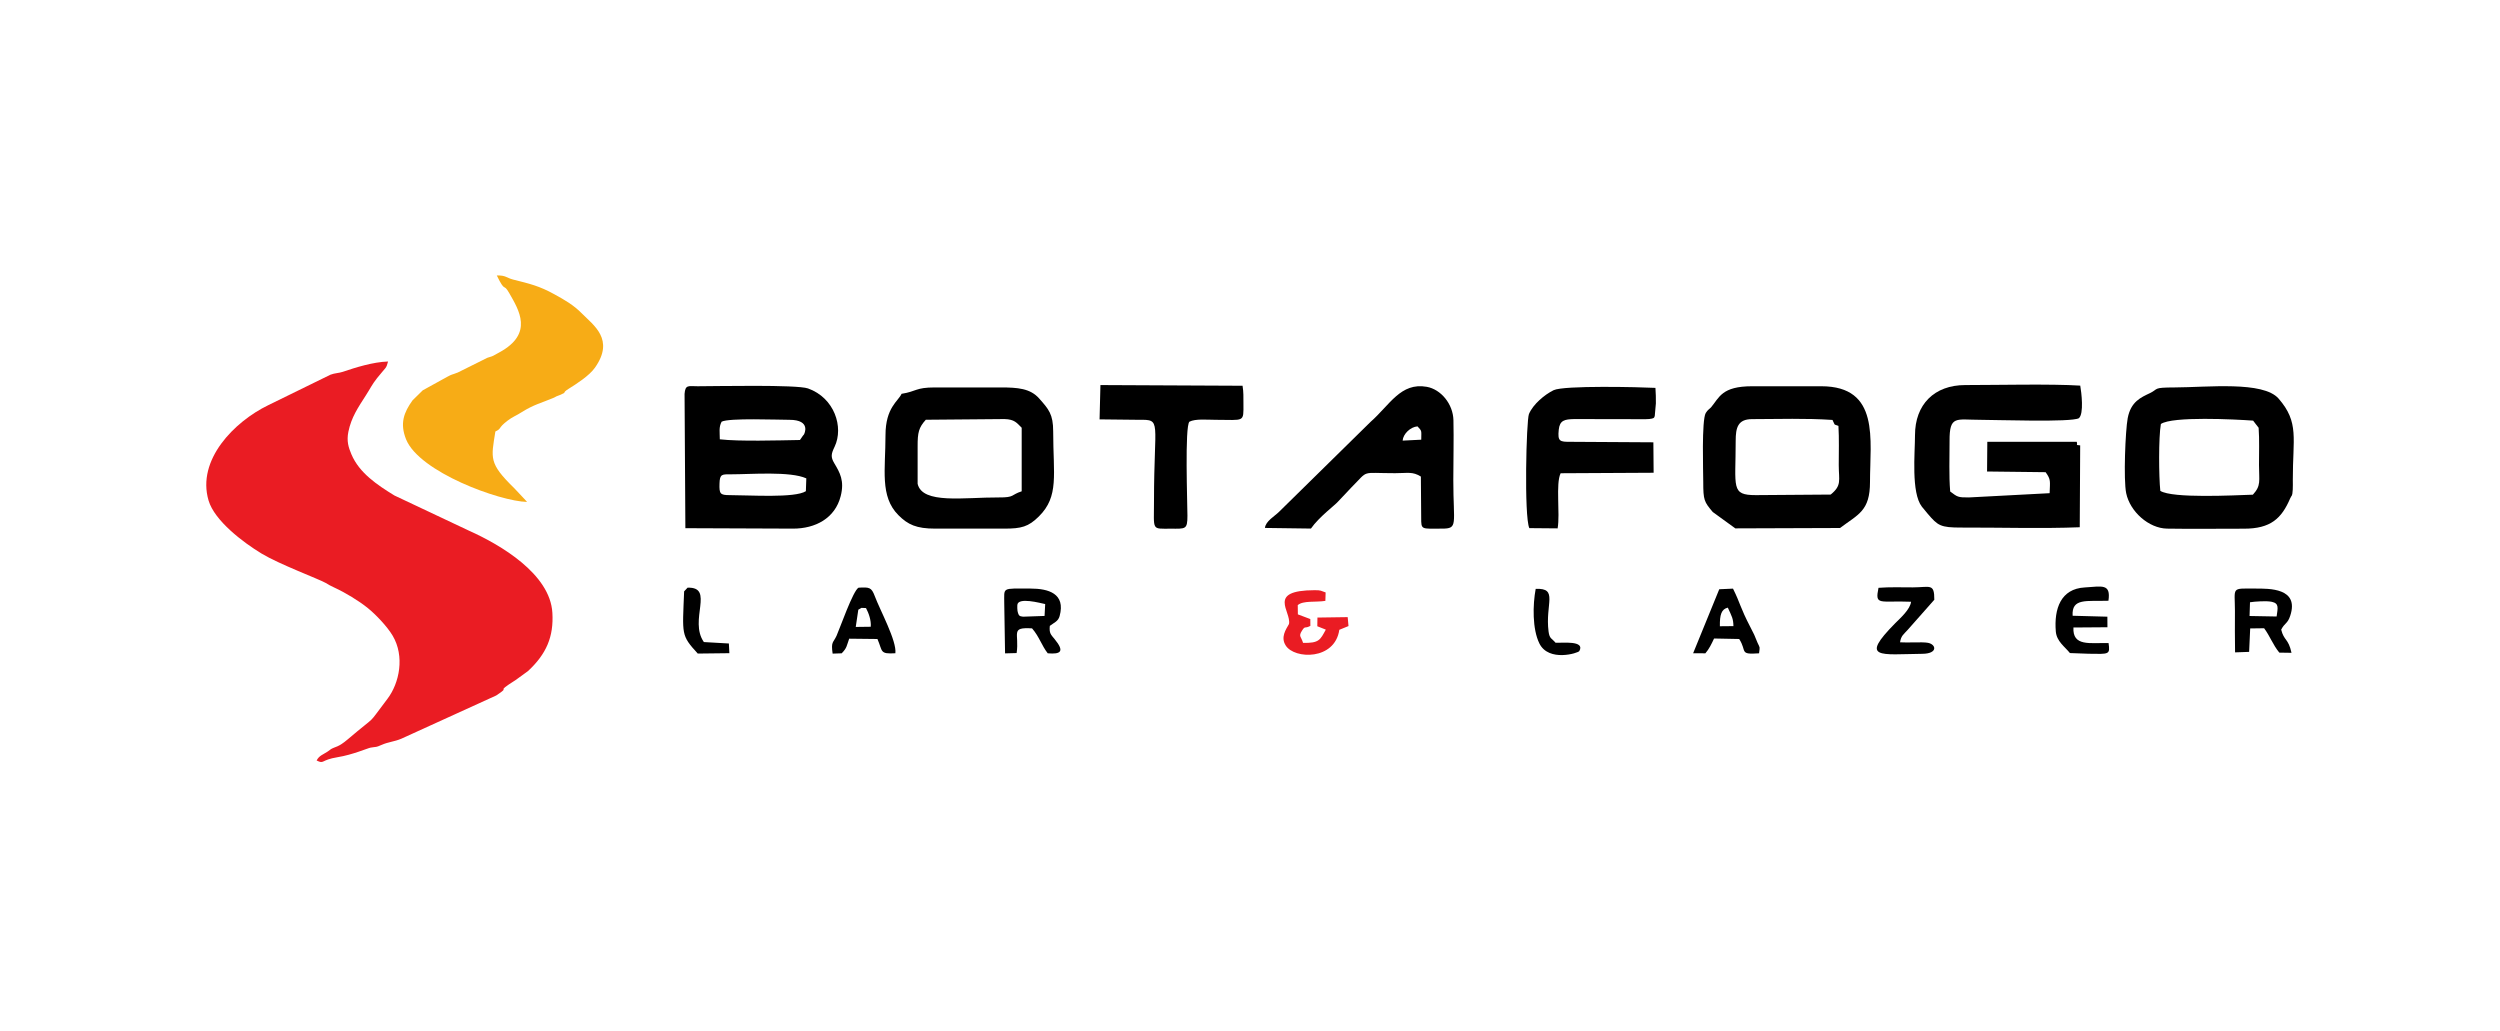 <?xml version="1.0" encoding="UTF-8"?>
<!DOCTYPE svg PUBLIC "-//W3C//DTD SVG 1.1//EN" "http://www.w3.org/Graphics/SVG/1.1/DTD/svg11.dtd">
<!-- Creator: CorelDRAW -->
<svg xmlns="http://www.w3.org/2000/svg" xml:space="preserve" width="400px" height="165px" version="1.1" style="shape-rendering:geometricPrecision; text-rendering:geometricPrecision; image-rendering:optimizeQuality; fill-rule:evenodd; clip-rule:evenodd"
viewBox="0 0 400 165"
 xmlns:xlink="http://www.w3.org/1999/xlink"
 xmlns:xodm="http://www.corel.com/coreldraw/odm/2003">
 <defs>
  <style type="text/css">
   <![CDATA[
    .fil2 {fill:black}
    .fil0 {fill:#EA1C23}
    .fil1 {fill:#F7AC16}
   ]]>
  </style>
 </defs>
 <g id="Capa_x0020_1">
  <g id="_2038269345776">
   <path class="fil0" d="M50.66 121.68c1.27,0.62 0.59,-0.08 3.36,-0.53 2.38,-0.38 4.82,-1.45 5.28,-1.53 1.05,-0.18 0.78,-0.01 1.71,-0.42 1.18,-0.52 2.02,-0.51 3.19,-1l15.19 -6.92c2.68,-1.76 -0.59,-0.13 3.12,-2.48l1.97 -1.43c2.94,-2.73 4.13,-5.5 3.9,-9.33 -0.36,-6.2 -8.27,-10.86 -13.32,-13.12l-11.95 -5.64c-2.75,-1.69 -5.61,-3.59 -6.88,-6.58 -0.48,-1.13 -0.79,-2.13 -0.49,-3.62 0.48,-2.34 1.57,-3.9 2.81,-5.84 0.69,-1.07 0.96,-1.7 1.78,-2.74 1.49,-1.87 1.44,-1.46 1.76,-2.66 -2.44,0.08 -5.23,0.97 -7.24,1.65 -0.61,0.21 -1.3,0.2 -1.97,0.46l-9.98 4.89c-5.38,2.61 -11.46,8.72 -9.53,15.24 0.96,3.25 5.54,6.71 8.48,8.49 2.85,1.72 9.04,4.02 10.26,4.7 0.62,0.35 0.51,0.34 1.34,0.72 1.84,0.85 3.95,2.13 5.41,3.31 1.26,1.02 3.08,2.92 3.96,4.4 1.96,3.3 1.1,7.58 -0.84,10.13 -3.54,4.63 -1.22,2.11 -6.36,6.48 -1.51,1.28 -1.91,1.12 -2.65,1.54l-0.52 0.38c-0.76,0.51 -1.4,0.66 -1.79,1.45z"/>
   <path class="fil1" d="M79.49 44.08c1.42,2.92 1,1.08 1.99,2.82 1.53,2.69 3.96,6.47 -1.58,9.48l-1 0.55c-0.37,0.17 -0.54,0.17 -0.91,0.31l-4.74 2.36c-1.15,0.45 -0.78,0.2 -1.73,0.71l-3.1 1.71c-0.34,0.22 -0.44,0.22 -0.78,0.43l-1.63 1.6c-1.4,1.95 -2.06,3.69 -1.04,6.24 2.11,5.24 14.98,9.92 19.36,10.02l-0.46 -0.51c-0.04,-0.06 -0.12,-0.13 -0.17,-0.18l-1.43 -1.52c-4.1,-4 -3.69,-4.77 -3.01,-9.06 1.06,-0.5 0.35,-0.51 1.93,-1.72 0.78,-0.61 1.48,-0.85 2.26,-1.36 2,-1.26 3.2,-1.49 5.2,-2.34 0.08,-0.04 0.3,-0.17 0.39,-0.21l0.45 -0.17c1.48,-0.61 0.22,-0.24 1.52,-1.05 1.26,-0.79 3.27,-2.07 4.18,-3.36 3.2,-4.53 -0.24,-6.79 -2.06,-8.65 -1.39,-1.41 -2.77,-2.18 -4.42,-3.09 -2.41,-1.34 -3.98,-1.7 -6.61,-2.36 -1.06,-0.27 -1.19,-0.71 -2.61,-0.65z"/>
   <path class="fil2" d="M116.73 79.22c-1.51,0 -1.66,-0.22 -1.61,-1.82 0.04,-1.61 0.4,-1.51 1.93,-1.51 3.05,0 9.4,-0.52 11.96,0.65l-0.07 2.05c-1.76,1.13 -9.02,0.63 -12.21,0.63zm-1.27 -11.75c1.15,-0.62 9.03,-0.3 10.84,-0.3 3.56,0 2.37,2.3 2.33,2.35 -0.04,0.05 -0.12,0.14 -0.16,0.19l-0.48 0.69c-3.53,0.06 -9.67,0.25 -12.82,-0.11 0,-1.12 -0.19,-1.94 0.29,-2.82zm11.44 17.11c3.55,0 6.71,-1.65 7.61,-5.2 0.63,-2.46 -0.13,-3.76 -1.03,-5.27 -0.6,-1.01 -0.49,-1.5 0.06,-2.64 1.48,-3.11 -0.01,-7.81 -4.26,-9.32 -1.81,-0.64 -14.89,-0.35 -17.64,-0.35 -1.48,0 -2,-0.3 -2.11,1.23l0.13 21.48 17.24 0.07z"/>
   <path class="fil2" d="M306.4 69.63c0,2.84 -0.64,9.19 1.1,11.44l0.95 1.15c1.61,1.87 1.99,2.2 5.39,2.19 6.07,-0.02 12.95,0.19 18.92,-0.05l0.07 -13.1c-0.89,-0.15 -0.34,0.16 -0.55,-0.57l-14.31 0 -0.04 4.75 9.37 0.11c0.87,1.22 0.7,1.4 0.64,3.36l-12.91 0.68c-1.8,0.01 -1.83,-0.08 -3,-0.95 -0.22,-2.6 -0.09,-5.47 -0.1,-8.11 -0.02,-4.12 1.06,-3.36 4.9,-3.36 2.52,0 14.59,0.43 15.79,-0.26 0.83,-0.72 0.41,-4.13 0.22,-5.21 -4.61,-0.3 -13.37,-0.09 -18.4,-0.09 -4.95,0 -8.04,3.1 -8.04,8.02z"/>
   <path class="fil2" d="M345.74 67.84c1.8,-1.26 11.87,-0.75 14.76,-0.54 0.31,0.37 0.55,0.76 0.88,1.14 0.14,1.93 0.05,4.03 0.06,5.98 0,2.54 0.37,3.26 -0.98,4.73 -3.07,0.1 -12.84,0.62 -14.81,-0.61 -0.24,-2.25 -0.29,-8.57 0.09,-10.7zm-5.55 11.07c0.62,2.97 3.62,5.62 6.54,5.67 4.07,0.07 8.2,0 12.28,0.01 4.31,0.01 6.04,-1.64 7.42,-4.85 0.29,-0.67 0.32,-0.17 0.41,-1.41 0.03,-0.44 0.01,-1.06 0.01,-1.52 -0.02,-6.68 1.06,-9.21 -2.28,-13.04 -2.47,-2.83 -11.37,-1.8 -16.63,-1.78 -3.55,0.01 -2.52,0.22 -3.95,0.91 -1.42,0.68 -3.06,1.34 -3.56,4.02 -0.37,1.97 -0.69,9.82 -0.24,11.99z"/>
   <path class="fil2" d="M277.71 70.53c0,-2.11 0.34,-3.47 2.63,-3.47 4.29,-0.01 8.58,-0.16 12.86,0.13 0.5,1 0.1,0.61 0.95,0.95 0.12,2.05 0.05,4.21 0.05,6.28 0.01,2.49 0.51,3.24 -1.29,4.71l-11.97 0.09c-4.04,0 -3.23,-1.18 -3.23,-8.69zm16.69 13.95c2.93,-2.2 4.8,-2.71 4.8,-7.37 0,-6.73 1.63,-15.31 -7.8,-15.31l-11.06 0c-4.87,0 -5.25,1.8 -6.57,3.37 -0.18,0.21 -0.54,0.39 -0.85,0.91 -0.68,1.16 -0.4,9.38 -0.4,11.03 0,2.92 0.14,3.17 1.52,4.81l3.61 2.62 16.75 -0.06z"/>
   <path class="fil2" d="M146.82 77.41c0,-1.99 0.01,-3.99 0,-5.98 -0.01,-2.24 0.18,-3.02 1.31,-4.27l12.58 -0.11c1.63,0.04 1.97,0.61 2.76,1.39l0 10.17c-1.76,0.56 -1.07,1 -3.66,0.98 -5.56,-0.03 -12.23,1.12 -12.99,-2.18zm-2.57 -14.4c-0.51,1.17 -2.57,2.18 -2.57,6.62 0,5.51 -0.93,9.77 2.05,12.78 1.53,1.54 2.9,2.17 5.9,2.17l11.07 0c2.72,0 3.84,-0.29 5.52,-1.95 3.26,-3.23 2.29,-6.66 2.29,-13.59 0,-2.78 -0.72,-3.56 -2.24,-5.28 -1.43,-1.62 -3.44,-1.77 -6.17,-1.77l-10.54 0c-3.09,0 -2.9,0.64 -5.31,1.02z"/>
   <path class="fil2" d="M224.42 70.5c0.08,-1.08 1.26,-2.2 2.38,-2.28 0.76,0.8 0.6,0.66 0.6,2.13l-2.98 0.15zm-22.03 13.97l7.36 0.1c1.28,-1.85 3.89,-3.78 4.33,-4.31l2.19 -2.32c2.82,-2.81 1.31,-2.23 6.94,-2.23 2.05,0 2.78,-0.3 4.13,0.54l0.05 6.55c0,2.03 0,1.78 3.3,1.78 2.66,0 1.84,-0.6 1.84,-7.77 0,-3.16 0.09,-6.43 0.02,-9.58 -0.06,-2.6 -2.01,-4.94 -4.27,-5.34 -4.18,-0.74 -5.9,2.89 -9,5.62l-14.63 14.38c-0.7,0.7 -2.15,1.49 -2.26,2.58z"/>
   <path class="fil2" d="M251.31 70.69c-1.74,0.01 -2.11,-0.04 -1.91,-1.94 0.16,-1.51 0.93,-1.67 2.51,-1.7l10.79 0.02c0.31,0 0.91,0.01 1.2,-0.03 0.69,-0.09 0.76,-0.14 0.86,-0.48l0.18 -2.01c0,-0.87 0,-1.61 -0.07,-2.49 -2.48,-0.13 -14.67,-0.42 -16.29,0.37 -1.42,0.69 -3.3,2.25 -3.95,3.82 -0.42,1.03 -0.79,16.36 0.06,18.25l4.53 0.04c0.42,-2.39 -0.34,-7.12 0.48,-8.82l14.88 -0.08 -0.04 -4.87 -13.23 -0.08z"/>
   <path class="fil2" d="M175.93 67.1l6.31 0.07c3.68,-0.04 2.4,0.07 2.4,12.93 0,4.88 -0.45,4.48 2.68,4.49 2.36,0 2.67,0.17 2.67,-2.08 0,-1.85 -0.45,-14.32 0.32,-15.04 0.98,-0.5 2.83,-0.3 4.19,-0.3 4.67,0 4.46,0.48 4.45,-2.62 -0.01,-1.06 0.03,-1.77 -0.14,-2.83l-22.74 -0.11 -0.14 5.49z"/>
   <path class="fil2" d="M360 96.36c0.84,-0.13 2.67,-0.25 3.49,-0.07 1.2,0.26 0.95,0.99 0.77,2.35l-4.33 -0.08 0.07 -2.2zm4.99 4.38c0.57,-1.11 1.02,-0.92 1.44,-2.2 1.5,-4.49 -3.37,-4.37 -5.63,-4.37 -3.88,-0.01 -3.22,-0.28 -3.21,3.58 0,2.17 -0.03,4.35 0.02,6.63l2.25 -0.08 0.17 -3.75 2.23 -0.03c0.95,1.28 1.38,2.61 2.43,3.9l1.95 0.03c-0.5,-2.33 -1.2,-1.89 -1.65,-3.71z"/>
   <path class="fil2" d="M163.7 98.67c-0.51,-0.09 -0.71,-0.01 -0.9,-0.93 -0.05,-0.24 -0.03,-0.64 -0.03,-0.89 0,-1.39 3.74,-0.34 4.46,-0.2l-0.1 1.9 -3.43 0.12zm4.27 1.47c0.69,-0.53 1.34,-0.72 1.57,-1.57 0.99,-3.63 -1.83,-4.4 -4.66,-4.4 -4.69,0 -4.19,-0.27 -4.2,2.39l0.13 7.98 1.85 -0.05c0.47,-3.17 -1.09,-4.17 2.47,-3.95 1.15,1.32 1.54,2.76 2.51,3.99 2.07,0.17 2.75,-0.26 1.1,-2.27 -0.61,-0.74 -0.89,-0.94 -0.77,-2.12z"/>
   <path class="fil2" d="M309.49 95.96c0.01,-2.68 -0.66,-1.99 -3.43,-1.98 -1.81,0 -3.7,-0.07 -5.5,0.07 -0.6,2.92 0.13,2.02 5.21,2.23 -0.14,1.22 -1.69,2.59 -2.53,3.43 -5.76,5.83 -2.44,4.97 4.34,4.9 2.52,-0.03 2.22,-1.51 0.89,-1.76 -0.94,-0.17 -3.24,0.01 -4.46,-0.08 0.14,-1.08 0.66,-1.35 1.21,-1.98l4.27 -4.83z"/>
   <path class="fil2" d="M331.62 98.52c-0.18,-2.89 2.24,-2.28 5.73,-2.4 0.41,-2.81 -1.05,-2.29 -3.78,-2.13 -3.86,0.21 -4.94,3.42 -4.64,7.05 0.13,1.58 1.44,2.43 2.26,3.45l2.99 0.11c3.3,0.05 3.45,0.17 3.19,-1.71 -3,-0.06 -5.78,0.58 -5.62,-2.49l5.44 -0.04 -0.01 -1.69 -5.56 -0.15z"/>
   <path class="fil0" d="M207.64 96.82c0.87,-0.76 2.86,-0.43 4.42,-0.68l0.04 -1.35c-0.81,-0.27 -0.68,-0.36 -1.75,-0.36 -7.73,0.02 -3.71,3.39 -4.11,5.41 -0.52,0.91 -1.37,2.13 -0.52,3.45 1.4,2.2 7.86,2.38 8.57,-2.52l1.47 -0.6 -0.13 -1.43 -4.84 0.07 -0.02 1.39 1.36 0.54c-0.89,1.62 -1.05,2.18 -3.64,2.12 -0.31,-1.04 -0.77,-1.01 -0.18,-1.94 0.55,-0.87 0.39,-0.27 1.35,-0.78l-0.01 -1.09 -1.99 -0.75 -0.02 -1.48z"/>
   <path class="fil2" d="M137.33 97.55c0.82,-0.42 0.13,-0.27 1.23,-0.26 0.42,0.78 0.85,1.96 0.76,2.99l-2.4 0.03 0.41 -2.76zm-2.66 6.98c0.86,-0.88 0.78,-1.19 1.2,-2.34l4.52 0.05c0.87,2 0.32,2.43 2.87,2.28 0.24,-1.97 -2.44,-6.85 -3.3,-9.15 -0.53,-1.4 -0.85,-1.44 -2.59,-1.34 -0.86,0.4 -3.07,6.71 -3.52,7.69 -0.55,1.19 -0.91,0.9 -0.63,2.86l1.45 -0.05z"/>
   <path class="fil2" d="M275.18 100.2c-0.03,-1.84 0.24,-2.73 1.27,-2.98 0.66,1.45 0.87,1.73 0.9,2.96l-2.17 0.02zm-2.32 4.33c0.59,-0.68 0.98,-1.49 1.39,-2.37l4.02 0.08c1.29,1.99 -0.07,2.52 3.18,2.29 0.13,-1.14 0.18,-0.77 -0.24,-1.68 -0.21,-0.47 -0.31,-0.76 -0.54,-1.3 -0.12,-0.27 -0.39,-0.79 -0.59,-1.17 -1.71,-3.29 -1.59,-3.77 -2.8,-6.2l-2.2 0.1 -4.18 10.24 1.96 0.01z"/>
   <path class="fil2" d="M109.46 94.62c-0.27,6.96 -0.53,6.98 2.18,9.95l5.06 -0.06 -0.08 -1.55 -4 -0.23c-2.45,-3.49 1.77,-8.85 -2.61,-8.7l-0.55 0.59z"/>
   <path class="fil2" d="M245.71 94.22c-0.48,2.56 -0.55,6.44 0.6,8.75 1.5,2.99 6.2,1.52 6.38,1.2 0.99,-1.74 -2.78,-1.28 -3.8,-1.33 -0.61,-0.73 -0.97,-0.61 -1.12,-1.8 -0.57,-4.42 1.62,-6.99 -2.06,-6.82z"/>
  </g>
 </g>
</svg>

